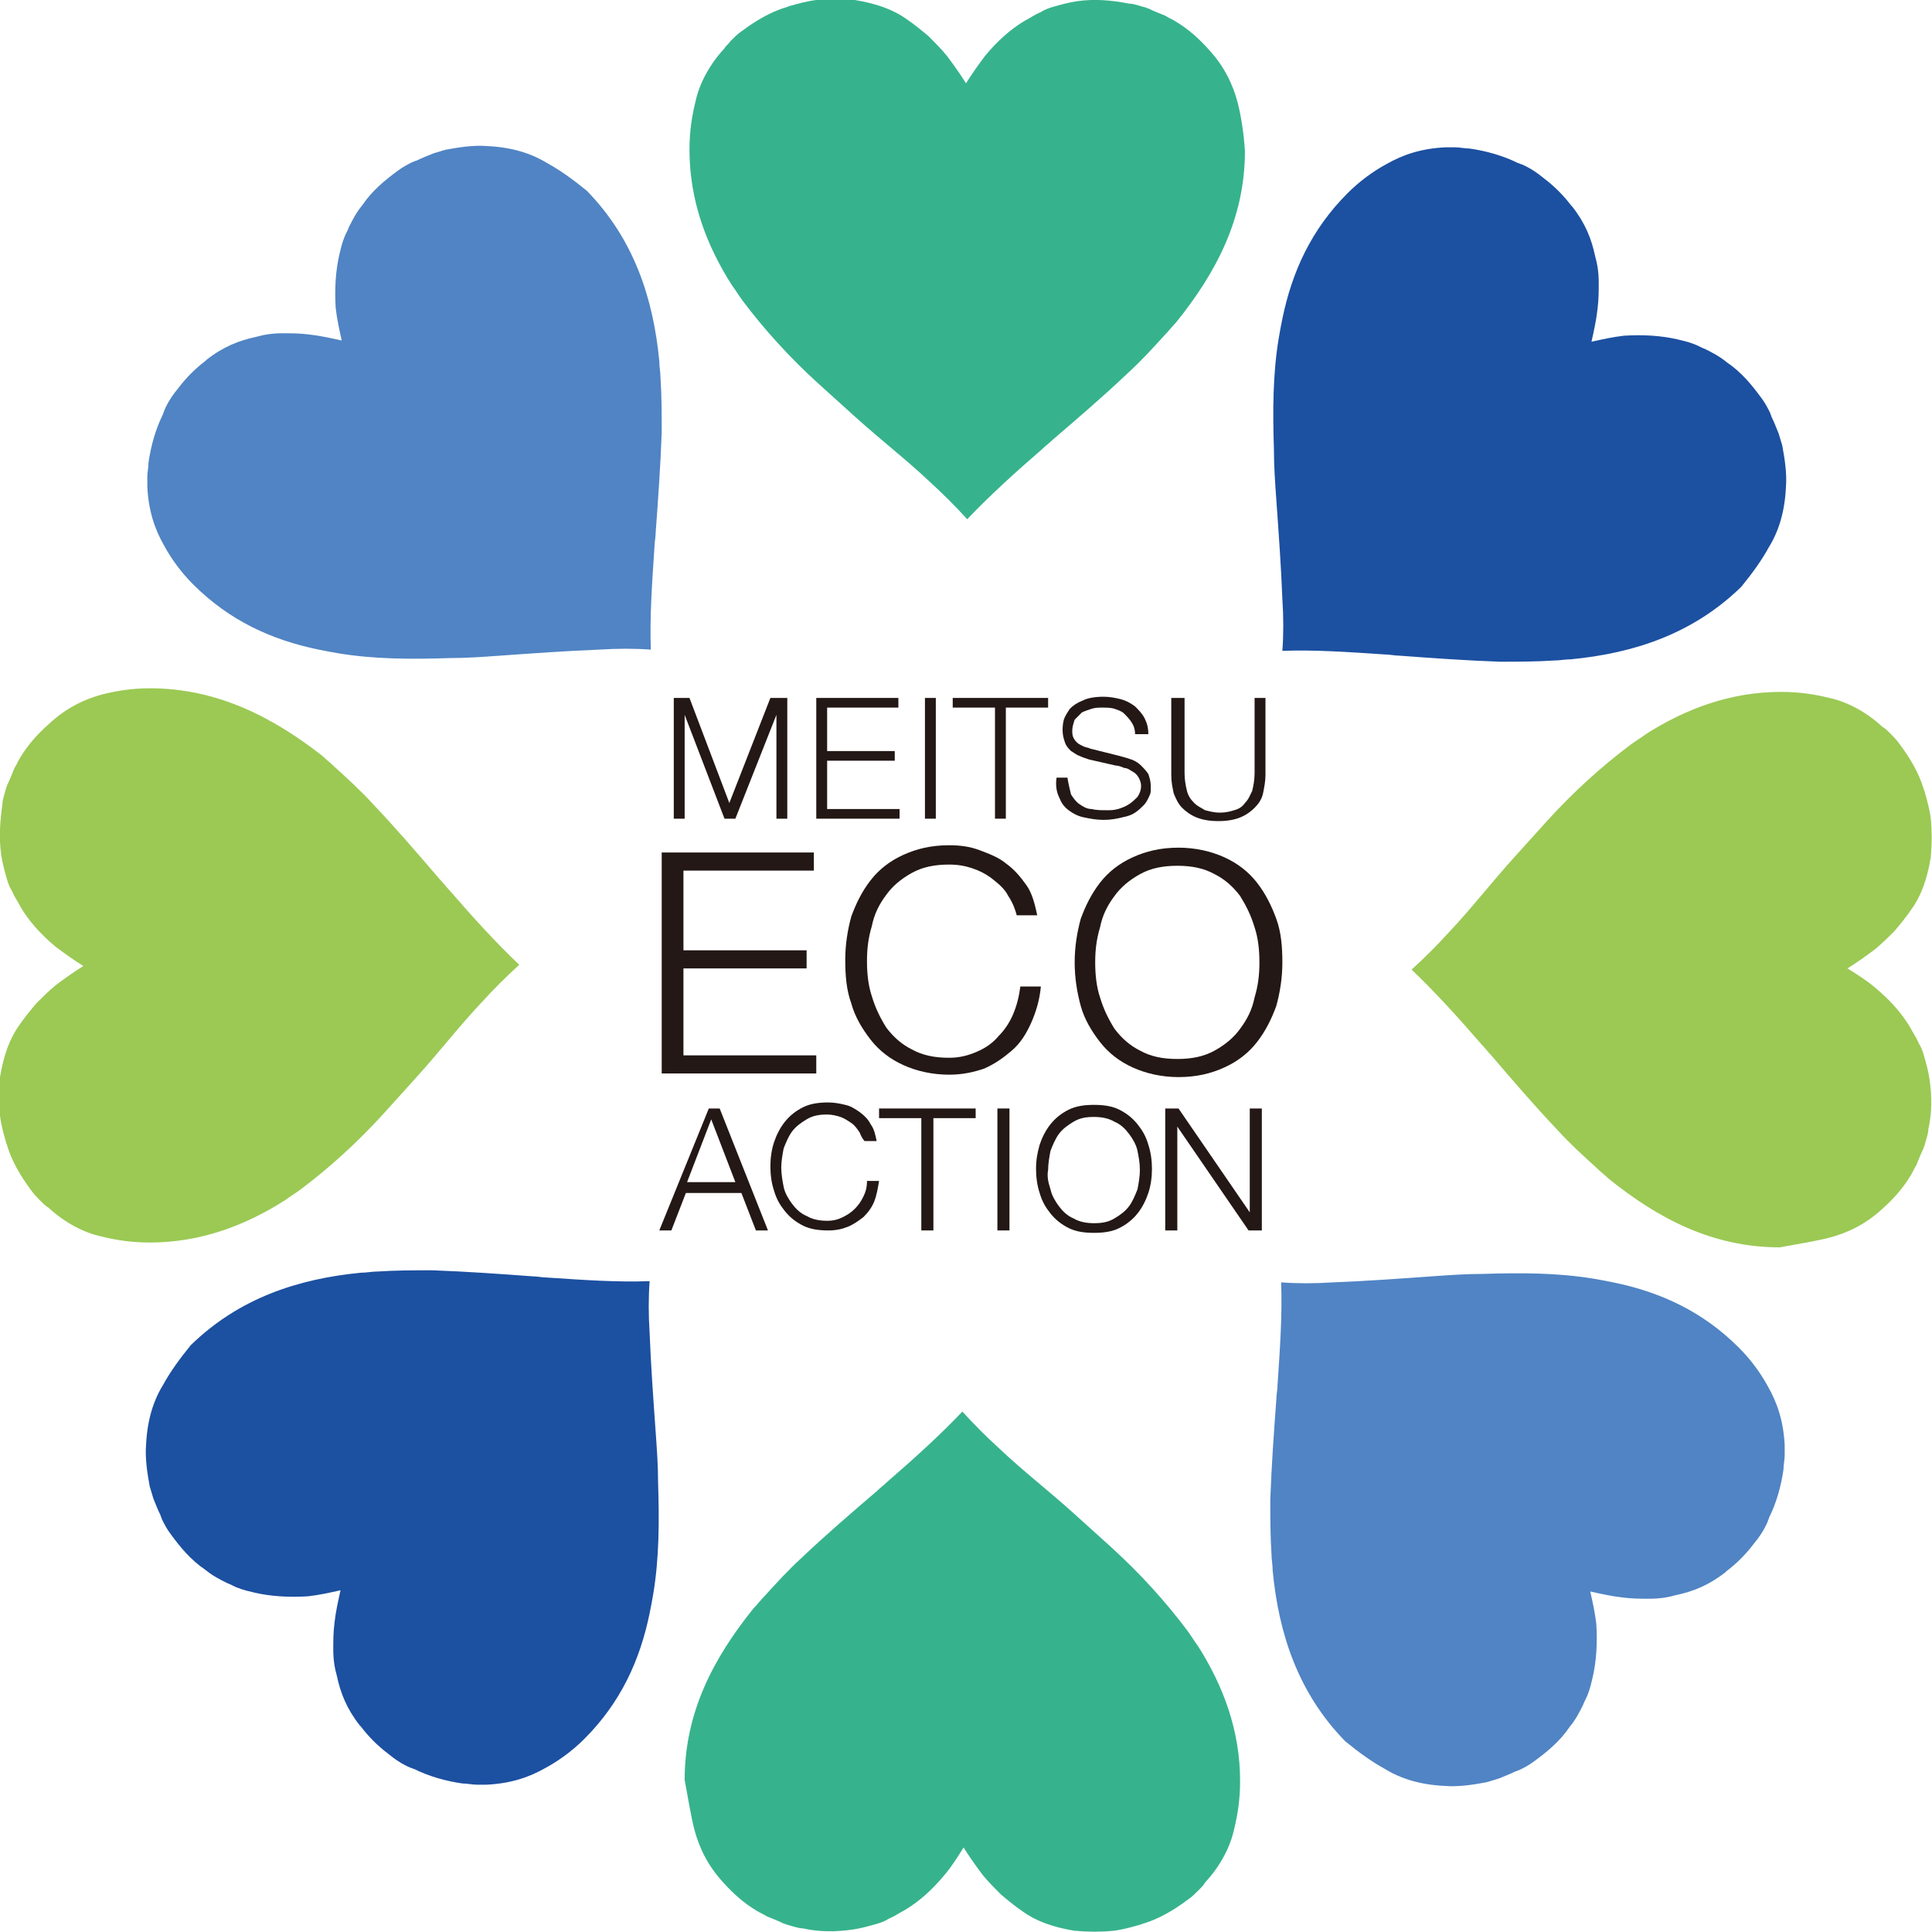 <?xml version="1.0" encoding="utf-8"?>
<!-- Generator: Adobe Illustrator 27.7.0, SVG Export Plug-In . SVG Version: 6.00 Build 0)  -->
<svg version="1.1" id="レイヤー_1" xmlns="http://www.w3.org/2000/svg" xmlns:xlink="http://www.w3.org/1999/xlink" x="0px"
	 y="0px" viewBox="0 0 160 160" style="enable-background:new 0 0 160 160;" xml:space="preserve">
<style type="text/css">
	.st0{fill:#36B38C;}
	.st1{fill:#5084C4;}
	.st2{fill:#9BC954;}
	.st3{fill:#1C50A1;}
	.st4{fill:#231815;}
</style>
<g>
	<g>
		<path class="st0" d="M102.5,8.5c-0.4-1.5-1.1-3-2.4-4.4c-0.8-0.9-1.7-1.7-2.7-2.3c-0.3-0.2-0.6-0.3-0.9-0.5
			c-0.5-0.2-1-0.4-1.4-0.6c-0.1,0-0.2-0.1-0.3-0.1c0,0,0,0,0,0c-0.4-0.1-0.9-0.3-1.3-0.3C92,0,90.6-0.1,89.2,0.1
			c-0.7,0.1-1.4,0.3-2.1,0.5c-0.3,0.1-0.6,0.2-0.9,0.4c-0.5,0.2-0.9,0.5-1.3,0.7c-1.2,0.7-2.3,1.7-3.3,2.9C81,5.4,80.5,6.1,80,6.9
			c-0.5-0.8-1-1.5-1.6-2.3c-0.5-0.6-1-1.1-1.5-1.6c-0.6-0.5-1.2-1-1.8-1.4c-1.1-0.8-2.5-1.3-4.3-1.6c0,0-0.1,0-0.1,0
			c-1-0.1-2.1-0.1-3.1,0c-0.8,0.1-1.5,0.3-2.2,0.5c0,0,0,0,0,0c-0.1,0-0.2,0.1-0.3,0.1c-1.3,0.4-2.5,1.1-3.7,2
			c-0.3,0.2-0.6,0.5-0.9,0.8c0,0,0,0,0,0C60.3,3.7,60.1,3.8,60,4c-1.3,1.4-2.1,3-2.4,4.4c-0.3,1.2-0.5,2.5-0.5,4
			c0,4.2,1.4,7.9,3.5,11.2c0,0,0,0,0,0c0.3,0.4,0.6,0.9,0.9,1.3c1.8,2.4,3.9,4.7,6.2,6.8c1,0.9,2.1,1.9,3.1,2.8
			c2.1,1.9,4.3,3.6,6.2,5.4c1.1,1,2.1,2,3.1,3.1c1.8-1.9,4-3.9,6.2-5.8c0.3-0.3,0.6-0.5,0.9-0.8c2.1-1.8,4.2-3.6,6.2-5.5
			c1.1-1,2.1-2.1,3.1-3.2c0.3-0.3,0.6-0.7,0.9-1c3.3-4.1,5.7-8.6,5.7-14.2C103,11,102.8,9.7,102.5,8.5z"/>
		<path class="st1" d="M45.3,13.5c-1.3-0.8-2.9-1.3-4.9-1.4c-1.2-0.1-2.4,0.1-3.5,0.3c-0.3,0.1-0.7,0.2-1,0.3
			c-0.5,0.2-1,0.4-1.4,0.6c-0.1,0-0.2,0.1-0.3,0.1c0,0,0,0,0,0c-0.4,0.2-0.8,0.4-1.2,0.7c-1.1,0.8-2.2,1.7-3,2.9
			c-0.5,0.6-0.8,1.2-1.1,1.8c-0.1,0.3-0.3,0.6-0.4,0.9c-0.2,0.5-0.3,1-0.4,1.4c-0.3,1.3-0.4,2.8-0.3,4.4c0.1,0.9,0.3,1.8,0.5,2.7
			c-0.9-0.2-1.8-0.4-2.7-0.5c-0.8-0.1-1.5-0.1-2.2-0.1c-0.8,0-1.5,0.1-2.2,0.3c-1.4,0.3-2.7,0.8-4.1,1.9c0,0-0.1,0.1-0.1,0.1
			c-0.8,0.6-1.6,1.4-2.2,2.2c-0.5,0.6-0.9,1.2-1.2,1.9c0,0,0,0,0,0c0,0.1-0.1,0.2-0.1,0.3c-0.6,1.2-1,2.6-1.2,4
			c0,0.4-0.1,0.8-0.1,1.2c0,0,0,0,0,0c0,0.3,0,0.5,0,0.8c0.1,2,0.6,3.5,1.4,4.9c0.6,1.1,1.4,2.2,2.4,3.2c3,3,6.5,4.6,10.4,5.4
			c0,0,0,0,0,0c0.5,0.1,1,0.2,1.6,0.3c3,0.5,6.1,0.5,9.2,0.4c1.4,0,2.8-0.1,4.2-0.2c2.8-0.2,5.6-0.4,8.2-0.5c1.5-0.1,3-0.1,4.3,0
			c-0.1-2.7,0.1-5.5,0.3-8.5c0-0.4,0.1-0.8,0.1-1.2c0.2-2.7,0.4-5.5,0.5-8.3c0-1.5,0-3-0.1-4.5c0-0.5-0.1-0.9-0.1-1.4
			c-0.5-5.2-2.1-10.1-6-14.1C47.5,14.9,46.4,14.1,45.3,13.5z"/>
		<path class="st2" d="M8.5,57.5C7,57.9,5.5,58.6,4,60c-0.9,0.8-1.7,1.7-2.3,2.7c-0.2,0.3-0.3,0.6-0.5,0.9c-0.2,0.5-0.4,1-0.6,1.4
			c0,0.1-0.1,0.2-0.1,0.3c0,0,0,0,0,0c-0.1,0.4-0.3,0.9-0.3,1.3C0,68-0.1,69.4,0.1,70.8c0.1,0.7,0.3,1.4,0.5,2.1
			c0.1,0.3,0.2,0.6,0.4,0.9c0.2,0.5,0.5,0.9,0.7,1.3c0.7,1.2,1.7,2.3,2.9,3.3C5.4,79,6.1,79.5,6.9,80c-0.8,0.5-1.5,1-2.3,1.6
			c-0.6,0.5-1.1,1-1.6,1.5c-0.5,0.6-1,1.2-1.4,1.8c-0.8,1.1-1.3,2.5-1.6,4.3c0,0,0,0.1,0,0.1c-0.1,1-0.1,2.1,0,3.1
			c0.1,0.8,0.3,1.5,0.5,2.2c0,0,0,0,0,0c0,0.1,0.1,0.2,0.1,0.3c0.4,1.3,1.1,2.5,2,3.7c0.2,0.3,0.5,0.6,0.8,0.9c0,0,0,0,0,0
			c0.2,0.2,0.4,0.4,0.6,0.5c1.4,1.3,3,2.1,4.4,2.4c1.2,0.3,2.5,0.5,4,0.5c4.2,0,7.9-1.4,11.2-3.5c0,0,0,0,0,0
			c0.4-0.3,0.9-0.6,1.3-0.9c2.4-1.8,4.7-3.9,6.8-6.2c0.9-1,1.9-2.1,2.8-3.1c1.9-2.1,3.6-4.3,5.4-6.2c1-1.1,2-2.1,3.1-3.1
			c-1.9-1.8-3.9-4-5.8-6.2c-0.3-0.3-0.5-0.6-0.8-0.9c-1.8-2.1-3.6-4.2-5.5-6.2c-1-1.1-2.1-2.1-3.2-3.1c-0.3-0.3-0.7-0.6-1-0.9
			C22.6,59.4,18,57,12.4,57C11,57,9.7,57.2,8.5,57.5z"/>
		<path class="st3" d="M13.5,114.7c-0.8,1.3-1.3,2.9-1.4,4.9c-0.1,1.2,0.1,2.4,0.3,3.5c0.1,0.3,0.2,0.7,0.3,1c0.2,0.5,0.4,1,0.6,1.4
			c0,0.1,0.1,0.2,0.1,0.3c0,0,0,0,0,0c0.2,0.4,0.4,0.8,0.7,1.2c0.8,1.1,1.7,2.2,2.9,3c0.6,0.5,1.2,0.8,1.8,1.1
			c0.3,0.1,0.6,0.3,0.9,0.4c0.5,0.2,1,0.3,1.4,0.4c1.3,0.3,2.8,0.4,4.4,0.3c0.9-0.1,1.8-0.3,2.7-0.5c-0.2,0.9-0.4,1.8-0.5,2.7
			c-0.1,0.8-0.1,1.5-0.1,2.2c0,0.8,0.1,1.5,0.3,2.2c0.3,1.4,0.8,2.7,1.9,4.1c0,0,0.1,0.1,0.1,0.1c0.6,0.8,1.4,1.6,2.2,2.2
			c0.6,0.5,1.2,0.9,1.9,1.2c0,0,0,0,0,0c0.1,0,0.2,0.1,0.3,0.1c1.2,0.6,2.6,1,4,1.2c0.4,0,0.8,0.1,1.2,0.1c0,0,0,0,0,0
			c0.3,0,0.5,0,0.8,0c2-0.1,3.5-0.6,4.9-1.4c1.1-0.6,2.2-1.4,3.2-2.4c3-3,4.6-6.5,5.4-10.4c0,0,0,0,0,0c0.1-0.5,0.2-1,0.3-1.6
			c0.5-3,0.5-6.1,0.4-9.2c0-1.4-0.1-2.8-0.2-4.2c-0.2-2.8-0.4-5.6-0.5-8.2c-0.1-1.5-0.1-3,0-4.3c-2.7,0.1-5.5-0.1-8.5-0.3
			c-0.4,0-0.8-0.1-1.2-0.1c-2.7-0.2-5.5-0.4-8.3-0.5c-1.5,0-3,0-4.5,0.1c-0.5,0-0.9,0.1-1.4,0.1c-5.2,0.5-10.1,2.1-14.1,6
			C14.9,112.5,14.1,113.6,13.5,114.7z"/>
		<path class="st0" d="M57.5,151.5c0.4,1.5,1.1,3,2.4,4.4c0.8,0.9,1.7,1.7,2.7,2.3c0.3,0.2,0.6,0.3,0.9,0.5c0.5,0.2,1,0.4,1.4,0.6
			c0.1,0,0.2,0.1,0.3,0.1c0,0,0,0,0,0c0.4,0.1,0.9,0.3,1.3,0.3c1.3,0.3,2.7,0.3,4.1,0.1c0.7-0.1,1.4-0.3,2.1-0.5
			c0.3-0.1,0.6-0.2,0.9-0.4c0.5-0.2,0.9-0.5,1.3-0.7c1.2-0.7,2.3-1.7,3.3-2.9c0.6-0.7,1.1-1.5,1.6-2.3c0.5,0.8,1,1.5,1.6,2.3
			c0.5,0.6,1,1.1,1.5,1.6c0.6,0.5,1.2,1,1.8,1.4c1.1,0.8,2.5,1.3,4.3,1.6c0,0,0.1,0,0.1,0c1,0.1,2.1,0.1,3.1,0
			c0.8-0.1,1.5-0.3,2.2-0.5c0,0,0,0,0,0c0.1,0,0.2-0.1,0.3-0.1c1.3-0.4,2.5-1.1,3.7-2c0.3-0.2,0.6-0.5,0.9-0.8c0,0,0,0,0,0
			c0.2-0.2,0.4-0.4,0.5-0.6c1.3-1.4,2.1-3,2.4-4.4c0.3-1.2,0.5-2.5,0.5-4c0-4.2-1.4-7.9-3.5-11.2c0,0,0,0,0,0
			c-0.3-0.4-0.6-0.9-0.9-1.3c-1.8-2.4-3.9-4.7-6.2-6.8c-1-0.9-2.1-1.9-3.1-2.8c-2.1-1.9-4.3-3.6-6.2-5.4c-1.1-1-2.1-2-3.1-3.1
			c-1.8,1.9-4,3.9-6.2,5.8c-0.3,0.3-0.6,0.5-0.9,0.8c-2.1,1.8-4.2,3.6-6.2,5.5c-1.1,1-2.1,2.1-3.1,3.2c-0.3,0.3-0.6,0.7-0.9,1
			c-3.3,4.1-5.7,8.6-5.7,14.2C57,149,57.2,150.3,57.5,151.5z"/>
		<path class="st1" d="M114.7,146.5c1.3,0.8,2.9,1.3,4.9,1.4c1.2,0.1,2.4-0.1,3.5-0.3c0.3-0.1,0.7-0.2,1-0.3c0.5-0.2,1-0.4,1.4-0.6
			c0.1,0,0.2-0.1,0.3-0.1c0,0,0,0,0,0c0.4-0.2,0.8-0.4,1.2-0.7c1.1-0.8,2.2-1.7,3-2.9c0.5-0.6,0.8-1.2,1.1-1.8
			c0.1-0.3,0.3-0.6,0.4-0.9c0.2-0.5,0.3-1,0.4-1.4c0.3-1.3,0.4-2.8,0.3-4.4c-0.1-0.9-0.3-1.8-0.5-2.7c0.9,0.2,1.8,0.4,2.7,0.5
			c0.8,0.1,1.5,0.1,2.2,0.1c0.8,0,1.5-0.1,2.2-0.3c1.4-0.3,2.7-0.8,4.1-1.9c0,0,0.1-0.1,0.1-0.1c0.8-0.6,1.6-1.4,2.2-2.2
			c0.5-0.6,0.9-1.2,1.2-1.9c0,0,0,0,0,0c0-0.1,0.1-0.2,0.1-0.3c0.6-1.2,1-2.6,1.2-4c0-0.4,0.1-0.8,0.1-1.2c0,0,0,0,0,0
			c0-0.3,0-0.5,0-0.8c-0.1-2-0.6-3.5-1.4-4.9c-0.6-1.1-1.4-2.2-2.4-3.2c-3-3-6.5-4.6-10.4-5.4c0,0,0,0,0,0c-0.5-0.1-1-0.2-1.6-0.3
			c-3-0.5-6.1-0.5-9.2-0.4c-1.4,0-2.8,0.1-4.2,0.2c-2.8,0.2-5.6,0.4-8.2,0.5c-1.5,0.1-3,0.1-4.3,0c0.1,2.7-0.1,5.5-0.3,8.5
			c0,0.4-0.1,0.8-0.1,1.2c-0.2,2.7-0.4,5.5-0.5,8.3c0,1.5,0,3,0.1,4.5c0,0.5,0.1,0.9,0.1,1.4c0.5,5.2,2.1,10.1,6,14.1
			C112.5,145.1,113.6,145.9,114.7,146.5z"/>
		<path class="st2" d="M151.5,102.5c1.5-0.4,3-1.1,4.4-2.4c0.9-0.8,1.7-1.7,2.3-2.7c0.2-0.3,0.3-0.6,0.5-0.9c0.2-0.5,0.4-1,0.6-1.4
			c0-0.1,0.1-0.2,0.1-0.3c0,0,0,0,0,0c0.1-0.4,0.3-0.9,0.3-1.3c0.3-1.3,0.3-2.7,0.1-4.1c-0.1-0.7-0.3-1.4-0.5-2.1
			c-0.1-0.3-0.2-0.6-0.4-0.9c-0.2-0.5-0.5-0.9-0.7-1.3c-0.7-1.2-1.7-2.3-2.9-3.3c-0.7-0.6-1.5-1.1-2.3-1.6c0.8-0.5,1.5-1,2.3-1.6
			c0.6-0.5,1.1-1,1.6-1.5c0.5-0.6,1-1.2,1.4-1.8c0.8-1.1,1.3-2.5,1.6-4.3c0,0,0-0.1,0-0.1c0.1-1,0.1-2.1,0-3.1
			c-0.1-0.8-0.3-1.5-0.5-2.2c0,0,0,0,0,0c0-0.1-0.1-0.2-0.1-0.3c-0.4-1.3-1.1-2.5-2-3.7c-0.2-0.3-0.5-0.6-0.8-0.9c0,0,0,0,0,0
			c-0.2-0.2-0.4-0.4-0.6-0.5c-1.4-1.3-3-2.1-4.4-2.4c-1.2-0.3-2.5-0.5-4-0.5c-4.2,0-7.9,1.4-11.2,3.5c0,0,0,0,0,0
			c-0.4,0.3-0.9,0.6-1.3,0.9c-2.4,1.8-4.7,3.9-6.8,6.2c-0.9,1-1.9,2.1-2.8,3.1c-1.9,2.1-3.6,4.3-5.4,6.2c-1,1.1-2,2.1-3.1,3.1
			c1.9,1.8,3.9,4,5.8,6.2c0.3,0.3,0.5,0.6,0.8,0.9c1.8,2.1,3.6,4.2,5.5,6.2c1,1.1,2.1,2.1,3.2,3.1c0.3,0.3,0.7,0.6,1,0.9
			c4.1,3.3,8.6,5.7,14.2,5.7C149,103,150.3,102.8,151.5,102.5z"/>
		<path class="st3" d="M146.5,45.3c0.8-1.3,1.3-2.9,1.4-4.9c0.1-1.2-0.1-2.4-0.3-3.5c-0.1-0.3-0.2-0.7-0.3-1c-0.2-0.5-0.4-1-0.6-1.4
			c0-0.1-0.1-0.2-0.1-0.3c0,0,0,0,0,0c-0.2-0.4-0.4-0.8-0.7-1.2c-0.8-1.1-1.7-2.2-2.9-3c-0.6-0.5-1.2-0.8-1.8-1.1
			c-0.3-0.1-0.6-0.3-0.9-0.4c-0.5-0.2-1-0.3-1.4-0.4c-1.3-0.3-2.8-0.4-4.4-0.3c-0.9,0.1-1.8,0.3-2.7,0.5c0.2-0.9,0.4-1.8,0.5-2.7
			c0.1-0.8,0.1-1.5,0.1-2.2c0-0.8-0.1-1.5-0.3-2.2c-0.3-1.4-0.8-2.7-1.9-4.1c0,0-0.1-0.1-0.1-0.1c-0.6-0.8-1.4-1.6-2.2-2.2
			c-0.6-0.5-1.2-0.9-1.9-1.2c0,0,0,0,0,0c-0.1,0-0.2-0.1-0.3-0.1c-1.2-0.6-2.6-1-4-1.2c-0.4,0-0.8-0.1-1.2-0.1c0,0,0,0,0,0
			c-0.3,0-0.5,0-0.8,0c-2,0.1-3.5,0.6-4.9,1.4c-1.1,0.6-2.2,1.4-3.2,2.4c-3,3-4.6,6.5-5.4,10.4c0,0,0,0,0,0c-0.1,0.5-0.2,1-0.3,1.6
			c-0.5,3-0.5,6.1-0.4,9.2c0,1.4,0.1,2.8,0.2,4.2c0.2,2.8,0.4,5.6,0.5,8.2c0.1,1.5,0.1,3,0,4.3c2.7-0.1,5.5,0.1,8.5,0.3
			c0.4,0,0.8,0.1,1.2,0.1c2.7,0.2,5.5,0.4,8.3,0.5c1.5,0,3,0,4.5-0.1c0.5,0,0.9-0.1,1.4-0.1c5.2-0.5,10.1-2.1,14.1-6
			C145.1,47.5,145.9,46.4,146.5,45.3z"/>
		<g>
			<g>
				<path class="st4" d="M67.4,70.6v1.5H56.6v6.6h10.2v1.5H56.6v7.2h11v1.5H54.8V70.6H67.4z"/>
				<path class="st4" d="M83.5,74.2c-0.3-0.6-0.8-1-1.3-1.4c-0.5-0.4-1.1-0.7-1.7-0.9c-0.6-0.2-1.2-0.3-1.9-0.3
					c-1.2,0-2.2,0.2-3.1,0.7c-0.9,0.5-1.6,1.1-2.1,1.8c-0.6,0.8-1,1.6-1.2,2.6c-0.3,1-0.4,1.9-0.4,2.9c0,1,0.1,2,0.4,2.9
					c0.3,1,0.7,1.8,1.2,2.6c0.6,0.8,1.3,1.4,2.1,1.8c0.9,0.5,1.9,0.7,3.1,0.7c0.9,0,1.6-0.2,2.3-0.5c0.7-0.3,1.3-0.7,1.8-1.3
					c0.5-0.5,0.9-1.1,1.2-1.8c0.3-0.7,0.5-1.5,0.6-2.3h1.7c-0.1,1.1-0.4,2.1-0.8,3c-0.4,0.9-0.9,1.7-1.6,2.3s-1.4,1.1-2.3,1.5
					c-0.9,0.3-1.8,0.5-2.9,0.5c-1.4,0-2.7-0.3-3.8-0.8c-1.1-0.5-2-1.2-2.7-2.1c-0.7-0.9-1.3-1.9-1.6-3c-0.4-1.1-0.5-2.3-0.5-3.6
					s0.2-2.5,0.5-3.6c0.4-1.1,0.9-2.1,1.6-3c0.7-0.9,1.6-1.6,2.7-2.1c1.1-0.5,2.3-0.8,3.8-0.8c0.9,0,1.7,0.1,2.5,0.4
					c0.8,0.3,1.6,0.6,2.2,1.1c0.7,0.5,1.2,1.1,1.7,1.8c0.5,0.7,0.7,1.6,0.9,2.5h-1.7C84.1,75.4,83.9,74.8,83.5,74.2z"/>
				<path class="st4" d="M89.5,76.1c0.4-1.1,0.9-2.1,1.6-3c0.7-0.9,1.6-1.6,2.7-2.1c1.1-0.5,2.3-0.8,3.8-0.8c1.4,0,2.7,0.3,3.8,0.8
					c1.1,0.5,2,1.2,2.7,2.1c0.7,0.9,1.2,1.9,1.6,3c0.4,1.1,0.5,2.3,0.5,3.6s-0.2,2.5-0.5,3.6c-0.4,1.1-0.9,2.1-1.6,3
					c-0.7,0.9-1.6,1.6-2.7,2.1c-1.1,0.5-2.3,0.8-3.8,0.8c-1.4,0-2.7-0.3-3.8-0.8c-1.1-0.5-2-1.2-2.7-2.1c-0.7-0.9-1.3-1.9-1.6-3
					C89.2,82.2,89,81,89,79.7S89.2,77.2,89.5,76.1z M91.1,82.6c0.3,1,0.7,1.8,1.2,2.6c0.6,0.8,1.3,1.4,2.1,1.8
					c0.9,0.5,1.9,0.7,3.1,0.7c1.2,0,2.2-0.2,3.1-0.7c0.9-0.5,1.6-1.1,2.1-1.8c0.6-0.8,1-1.6,1.2-2.6c0.3-1,0.4-1.9,0.4-2.9
					c0-1-0.1-2-0.4-2.9c-0.3-1-0.7-1.8-1.2-2.6c-0.6-0.8-1.3-1.4-2.1-1.8c-0.9-0.5-1.9-0.7-3.1-0.7c-1.2,0-2.2,0.2-3.1,0.7
					c-0.9,0.5-1.6,1.1-2.1,1.8c-0.6,0.8-1,1.6-1.2,2.6c-0.3,1-0.4,1.9-0.4,2.9C90.7,80.7,90.8,81.7,91.1,82.6z"/>
				<path class="st4" d="M59.6,91.8l4,10.1h-1l-1.2-3.1h-4.6l-1.2,3.1h-1l4.1-10.1H59.6z M60.9,97.9l-2-5.2l-2,5.2H60.9z"/>
				<path class="st4" d="M71.2,93.8c-0.2-0.3-0.4-0.6-0.7-0.8c-0.3-0.2-0.6-0.4-0.9-0.5c-0.3-0.1-0.7-0.2-1.1-0.2
					c-0.7,0-1.2,0.1-1.7,0.4c-0.5,0.3-0.9,0.6-1.2,1c-0.3,0.4-0.5,0.9-0.7,1.4c-0.1,0.5-0.2,1.1-0.2,1.6c0,0.5,0.1,1.1,0.2,1.6
					c0.1,0.5,0.4,1,0.7,1.4c0.3,0.4,0.7,0.8,1.2,1c0.5,0.3,1.1,0.4,1.7,0.4c0.5,0,0.9-0.1,1.3-0.3c0.4-0.2,0.7-0.4,1-0.7
					s0.5-0.6,0.7-1c0.2-0.4,0.3-0.8,0.3-1.3h1c-0.1,0.6-0.2,1.2-0.4,1.7c-0.2,0.5-0.5,0.9-0.9,1.3c-0.4,0.3-0.8,0.6-1.3,0.8
					c-0.5,0.2-1,0.3-1.6,0.3c-0.8,0-1.5-0.1-2.1-0.4c-0.6-0.3-1.1-0.7-1.5-1.2c-0.4-0.5-0.7-1-0.9-1.7c-0.2-0.6-0.3-1.3-0.3-2
					c0-0.7,0.1-1.4,0.3-2c0.2-0.6,0.5-1.2,0.9-1.7c0.4-0.5,0.9-0.9,1.5-1.2c0.6-0.3,1.3-0.4,2.1-0.4c0.5,0,1,0.1,1.4,0.2
					c0.5,0.1,0.9,0.4,1.2,0.6c0.4,0.3,0.7,0.6,0.9,1c0.3,0.4,0.4,0.9,0.5,1.4h-1C71.5,94.4,71.3,94.1,71.2,93.8z"/>
				<path class="st4" d="M80.8,91.8v0.8h-3.5v9.3h-1v-9.3h-3.5v-0.8H80.8z"/>
				<path class="st4" d="M83.6,91.8v10.1h-1V91.8H83.6z"/>
				<path class="st4" d="M86.1,94.8c0.2-0.6,0.5-1.2,0.9-1.7c0.4-0.5,0.9-0.9,1.5-1.2c0.6-0.3,1.3-0.4,2.1-0.4s1.5,0.1,2.1,0.4
					c0.6,0.3,1.1,0.7,1.5,1.2c0.4,0.5,0.7,1,0.9,1.7c0.2,0.6,0.3,1.3,0.3,2c0,0.7-0.1,1.4-0.3,2c-0.2,0.6-0.5,1.2-0.9,1.7
					c-0.4,0.5-0.9,0.9-1.5,1.2c-0.6,0.3-1.3,0.4-2.1,0.4s-1.5-0.1-2.1-0.4c-0.6-0.3-1.1-0.7-1.5-1.2c-0.4-0.5-0.7-1-0.9-1.7
					c-0.2-0.6-0.3-1.3-0.3-2C85.8,96.1,85.9,95.5,86.1,94.8z M87,98.5c0.1,0.5,0.4,1,0.7,1.4c0.3,0.4,0.7,0.8,1.2,1
					c0.5,0.3,1.1,0.4,1.7,0.4c0.7,0,1.2-0.1,1.7-0.4c0.5-0.3,0.9-0.6,1.2-1c0.3-0.4,0.5-0.9,0.7-1.4c0.1-0.5,0.2-1.1,0.2-1.6
					c0-0.6-0.1-1.1-0.2-1.6c-0.1-0.5-0.4-1-0.7-1.4c-0.3-0.4-0.7-0.8-1.2-1c-0.5-0.3-1.1-0.4-1.7-0.4c-0.7,0-1.2,0.1-1.7,0.4
					c-0.5,0.3-0.9,0.6-1.2,1c-0.3,0.4-0.5,0.9-0.7,1.4c-0.1,0.5-0.2,1.1-0.2,1.6C86.7,97.4,86.8,97.9,87,98.5z"/>
				<path class="st4" d="M97.6,91.8l5.9,8.6h0v-8.6h1v10.1h-1.1l-5.9-8.6h0v8.6h-1V91.8H97.6z"/>
			</g>
			<g>
				<path class="st4" d="M57.1,57.8l3.3,8.7l3.4-8.7h1.4v10h-0.9v-8.6h0l-3.4,8.6H60l-3.3-8.6h0v8.6h-0.9v-10H57.1z"/>
				<path class="st4" d="M74.4,57.8v0.8h-5.9v3.6h5.6V63h-5.6V67h6v0.8h-6.9v-10H74.4z"/>
				<path class="st4" d="M77.5,57.8v10h-0.9v-10H77.5z"/>
				<path class="st4" d="M86.8,57.8v0.8h-3.5v9.2h-0.9v-9.2h-3.5v-0.8H86.8z"/>
				<path class="st4" d="M88.7,65.8c0.2,0.3,0.4,0.6,0.7,0.8c0.3,0.2,0.6,0.4,1,0.4c0.4,0.1,0.8,0.1,1.3,0.1c0.3,0,0.5,0,0.9-0.1
					c0.3-0.1,0.6-0.2,0.9-0.4c0.3-0.2,0.5-0.4,0.7-0.6c0.2-0.3,0.3-0.6,0.3-0.9c0-0.3-0.1-0.5-0.2-0.7c-0.1-0.2-0.3-0.4-0.5-0.5
					c-0.2-0.1-0.4-0.3-0.7-0.3c-0.2-0.1-0.5-0.2-0.7-0.2l-2.2-0.5c-0.3-0.1-0.6-0.2-0.8-0.3c-0.3-0.1-0.5-0.3-0.7-0.4
					c-0.2-0.2-0.4-0.4-0.5-0.7c-0.1-0.3-0.2-0.6-0.2-1c0-0.2,0-0.5,0.1-0.9c0.1-0.3,0.3-0.6,0.5-0.9c0.3-0.3,0.6-0.5,1.1-0.7
					c0.4-0.2,1-0.3,1.7-0.3c0.5,0,1,0.1,1.4,0.2c0.4,0.1,0.8,0.3,1.2,0.6c0.3,0.3,0.6,0.6,0.8,1c0.2,0.4,0.3,0.8,0.3,1.3H94
					c0-0.4-0.1-0.7-0.3-1c-0.2-0.3-0.4-0.5-0.6-0.7c-0.2-0.2-0.5-0.3-0.8-0.4c-0.3-0.1-0.7-0.1-1-0.1c-0.3,0-0.6,0-0.9,0.1
					c-0.3,0.1-0.6,0.2-0.8,0.3c-0.2,0.2-0.4,0.4-0.6,0.6c-0.1,0.3-0.2,0.6-0.2,0.9c0,0.2,0,0.4,0.1,0.6c0.1,0.2,0.2,0.3,0.3,0.4
					c0.1,0.1,0.3,0.2,0.5,0.3s0.4,0.1,0.6,0.2l2.4,0.6c0.4,0.1,0.7,0.2,1,0.3c0.3,0.1,0.6,0.3,0.8,0.5c0.2,0.2,0.4,0.4,0.6,0.7
					c0.1,0.3,0.2,0.6,0.2,1c0,0.1,0,0.3,0,0.4c0,0.2-0.1,0.4-0.2,0.6c-0.1,0.2-0.2,0.4-0.4,0.6c-0.2,0.2-0.4,0.4-0.7,0.6
					c-0.3,0.2-0.6,0.3-1.1,0.4c-0.4,0.1-0.9,0.2-1.5,0.2s-1.1-0.1-1.6-0.2c-0.5-0.1-0.9-0.3-1.3-0.6c-0.4-0.3-0.6-0.6-0.8-1.1
					c-0.2-0.4-0.3-1-0.2-1.6h0.9C88.5,65,88.6,65.4,88.7,65.8z"/>
				<path class="st4" d="M98.1,57.8V64c0,0.6,0.1,1.1,0.2,1.5c0.1,0.4,0.3,0.7,0.6,1c0.3,0.3,0.6,0.4,0.9,0.6
					c0.4,0.1,0.8,0.2,1.2,0.2c0.5,0,0.9-0.1,1.2-0.2c0.4-0.1,0.7-0.3,0.9-0.6c0.3-0.3,0.4-0.6,0.6-1c0.1-0.4,0.2-0.9,0.2-1.5v-6.2
					h0.9v6.4c0,0.5-0.1,1-0.2,1.5c-0.1,0.5-0.4,0.9-0.7,1.2s-0.7,0.6-1.2,0.8c-0.5,0.2-1.1,0.3-1.8,0.3c-0.7,0-1.3-0.1-1.8-0.3
					c-0.5-0.2-0.9-0.5-1.2-0.8s-0.5-0.7-0.7-1.2c-0.1-0.5-0.2-0.9-0.2-1.5v-6.4H98.1z"/>
			</g>
		</g>
	</g>
</g>
</svg>
